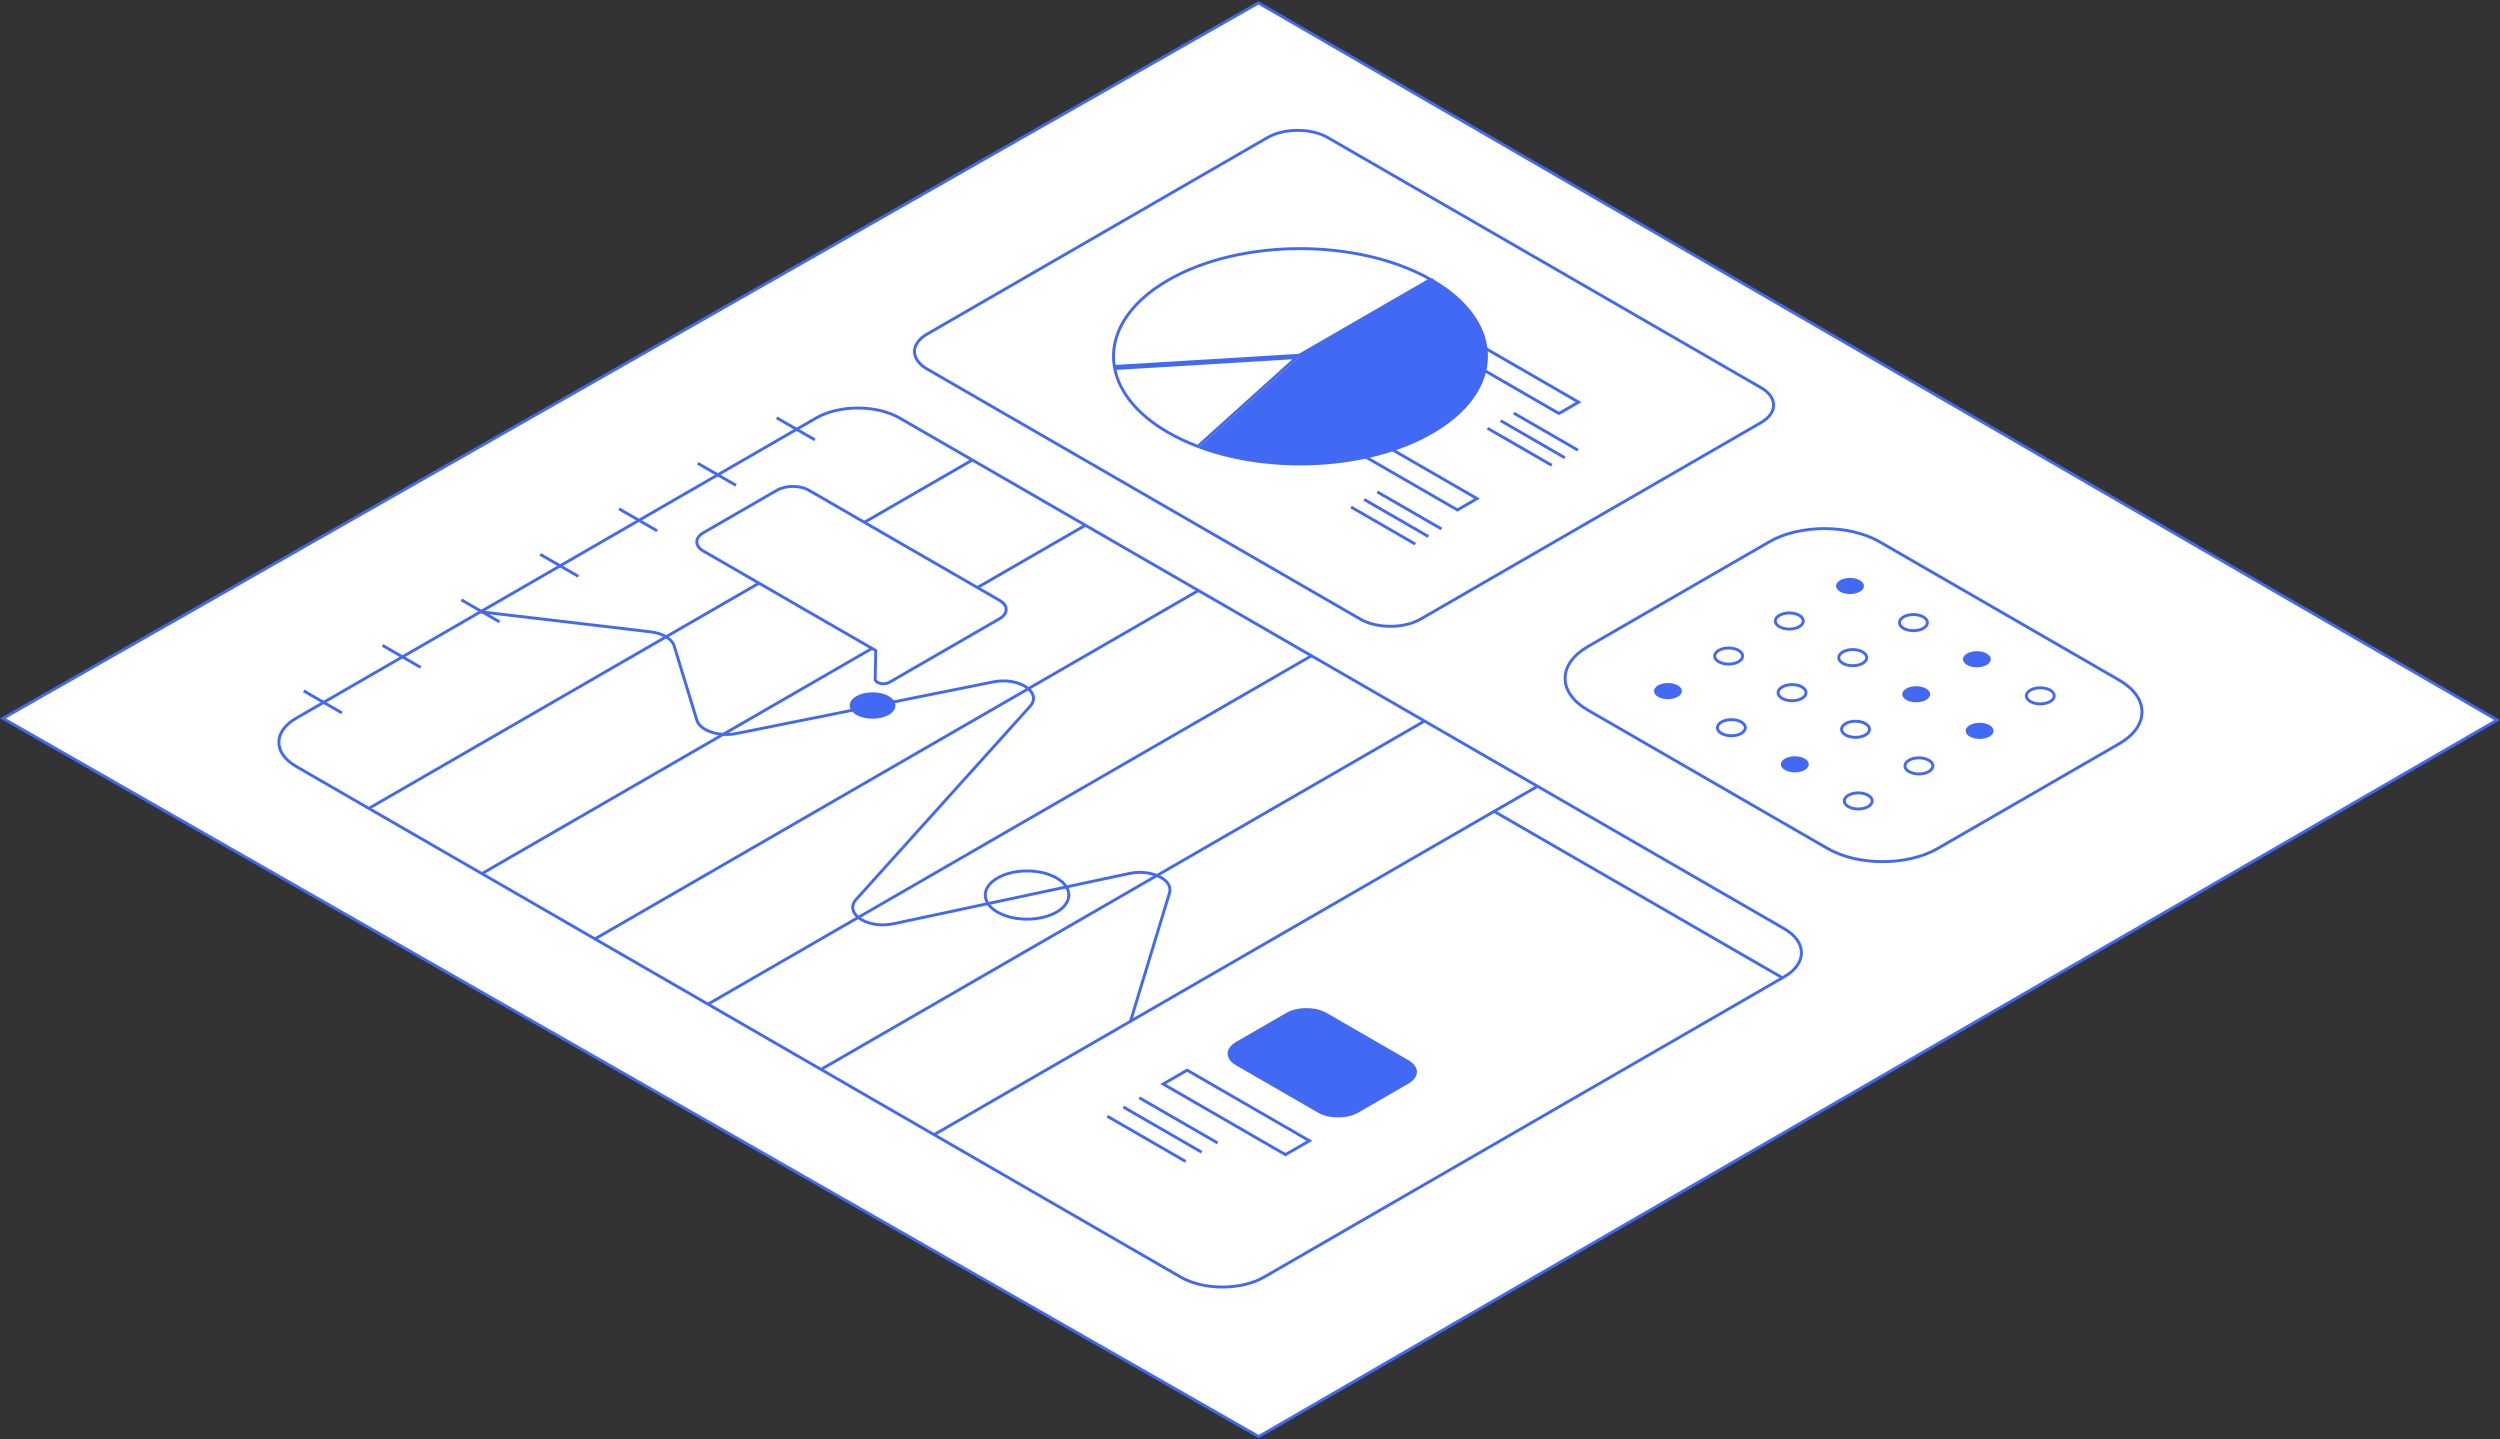 <?xml version="1.0" encoding="UTF-8"?> <svg xmlns="http://www.w3.org/2000/svg" width="853" height="491" viewBox="0 0 853 491" fill="none"><rect x="0" y="0" width="853" height="491" fill="#333333" stroke="none"/><path d="M1 245.107L429.379 1L852 245.678L429.469 490.162L1 245.107Z" fill="white" stroke="#4269F4" stroke-miterlimit="10"></path><path d="M723.062 232.051L641.307 184.853C630.924 178.859 614.09 178.859 603.707 184.853L541.8 220.593C531.417 226.587 531.417 236.306 541.8 242.3L623.555 289.498C633.938 295.492 650.772 295.492 661.155 289.498L723.062 253.758C733.445 247.764 733.445 238.045 723.062 232.051Z" stroke="#4269F4" stroke-miterlimit="10"></path><path d="M634.588 201.882C636.45 200.807 636.45 199.067 634.588 197.992C632.726 196.917 629.712 196.917 627.85 197.992C625.988 199.067 625.988 200.807 627.85 201.882C629.712 202.957 632.726 202.957 634.588 201.882Z" fill="#4269F4"></path><path d="M656.228 214.374C658.09 213.299 658.09 211.559 656.228 210.484C654.366 209.41 651.352 209.41 649.49 210.484C647.628 211.559 647.628 213.299 649.49 214.374C651.352 215.449 654.366 215.449 656.228 214.374Z" stroke="#4269F4" stroke-miterlimit="10"></path><path d="M677.877 226.873C679.739 225.798 679.739 224.058 677.877 222.983C676.015 221.908 673.001 221.908 671.139 222.983C669.277 224.058 669.277 225.798 671.139 226.873C673.001 227.948 676.015 227.948 677.877 226.873Z" fill="#4269F4"></path><path d="M699.517 239.365C701.379 238.291 701.379 236.551 699.517 235.476C697.655 234.401 694.642 234.401 692.78 235.476C690.918 236.551 690.918 238.29 692.78 239.365C694.642 240.44 697.655 240.44 699.517 239.365Z" stroke="#4269F4" stroke-miterlimit="10"></path><path d="M613.883 213.835C615.745 212.76 615.745 211.02 613.883 209.945C612.021 208.87 609.007 208.87 607.145 209.945C605.283 211.02 605.283 212.76 607.145 213.835C609.007 214.91 612.021 214.91 613.883 213.835Z" stroke="#4269F4" stroke-miterlimit="10"></path><path d="M635.523 226.327C637.385 225.252 637.385 223.513 635.523 222.438C633.661 221.363 630.647 221.363 628.785 222.438C626.923 223.513 626.923 225.252 628.785 226.327C630.647 227.402 633.661 227.402 635.523 226.327Z" stroke="#4269F4" stroke-miterlimit="10"></path><path d="M657.172 238.826C659.034 237.751 659.034 236.011 657.172 234.936C655.31 233.861 652.296 233.861 650.434 234.936C648.572 236.011 648.572 237.751 650.434 238.826C652.296 239.901 655.31 239.901 657.172 238.826Z" fill="#4269F4"></path><path d="M678.812 251.319C680.674 250.244 680.674 248.504 678.812 247.429C676.95 246.354 673.936 246.354 672.074 247.429C670.212 248.504 670.212 250.244 672.074 251.319C673.936 252.394 676.95 252.394 678.812 251.319Z" fill="#4269F4"></path><path d="M593.178 225.788C595.039 224.713 595.039 222.973 593.178 221.898C591.316 220.823 588.302 220.823 586.44 221.898C584.578 222.973 584.578 224.713 586.44 225.788C588.302 226.863 591.316 226.863 593.178 225.788Z" stroke="#4269F4" stroke-miterlimit="10"></path><path d="M614.818 238.281C616.68 237.206 616.68 235.466 614.818 234.391C612.956 233.316 609.942 233.316 608.08 234.391C606.218 235.466 606.218 237.206 608.08 238.281C609.942 239.356 612.956 239.356 614.818 238.281Z" stroke="#4269F4" stroke-miterlimit="10"></path><path d="M636.467 250.779C638.329 249.704 638.329 247.964 636.467 246.889C634.605 245.814 631.591 245.814 629.729 246.889C627.867 247.964 627.867 249.704 629.729 250.779C631.591 251.854 634.605 251.854 636.467 250.779Z" stroke="#4269F4" stroke-miterlimit="10"></path><path d="M658.107 263.272C659.969 262.197 659.969 260.457 658.107 259.382C656.245 258.307 653.231 258.307 651.369 259.382C649.507 260.457 649.507 262.197 651.369 263.272C653.231 264.347 656.245 264.347 658.107 263.272Z" stroke="#4269F4" stroke-miterlimit="10"></path><path d="M572.473 237.741C574.335 236.666 574.335 234.926 572.473 233.851C570.611 232.776 567.597 232.776 565.735 233.851C563.873 234.926 563.873 236.666 565.735 237.741C567.597 238.816 570.611 238.816 572.473 237.741Z" fill="#4269F4"></path><path d="M594.113 250.234C595.975 249.159 595.975 247.419 594.113 246.344C592.251 245.269 589.237 245.269 587.375 246.344C585.513 247.419 585.513 249.159 587.375 250.234C589.237 251.309 592.251 251.309 594.113 250.234Z" stroke="#4269F4" stroke-miterlimit="10"></path><path d="M609.024 262.732C610.885 263.806 613.901 263.806 615.762 262.732C617.622 261.658 617.622 259.916 615.762 258.842C613.901 257.768 610.885 257.768 609.024 258.842C607.163 259.916 607.163 261.658 609.024 262.732Z" fill="#4269F4"></path><path d="M630.664 275.225C632.525 276.299 635.542 276.299 637.402 275.225C639.263 274.151 639.263 272.41 637.402 271.336C635.541 270.261 632.525 270.261 630.664 271.336C628.804 272.41 628.804 274.151 630.664 275.225Z" stroke="#4269F4" stroke-miterlimit="10"></path><path d="M600.885 132.293L453.034 46.937C447.354 43.658 438.146 43.658 432.466 46.937L316.284 114.01C310.604 117.289 310.604 122.605 316.284 125.884L464.135 211.24C469.815 214.518 479.023 214.518 484.702 211.24L600.885 144.166C606.565 140.887 606.565 135.571 600.885 132.293Z" stroke="#4269F4" stroke-miterlimit="10"></path><path d="M398.561 95.591C423.265 81.329 463.234 81.246 488.116 95.342L443.276 121.229L380.206 125.04C378.491 114.518 384.604 103.649 398.561 95.591Z" fill="white" stroke="#4269F4"></path><path d="M488.551 147.543L488.118 147.793L488.122 147.796C466.71 159.926 434.134 161.556 409.719 152.688L444.036 121.79L488.982 95.843C513.399 110.207 513.255 133.281 488.551 147.543Z" fill="#4269F4" stroke="#4269F4"></path><path d="M442.347 121.999L408.683 152.308C405.103 150.948 401.705 149.365 398.555 147.547C387.976 141.439 381.906 133.711 380.333 125.746L442.347 121.999Z" stroke="#4269F4"></path><path d="M488.984 95.341L443.556 121.567L453.29 158.229" stroke="#4269F4" stroke-miterlimit="10"></path><path d="M538.622 137.209L504.416 117.461L497.709 121.333L531.916 141.081L538.622 137.209Z" stroke="#4269F4" stroke-miterlimit="10"></path><path d="M503.968 170.123L469.761 150.375L463.054 154.247L497.261 173.995L503.968 170.123Z" stroke="#4269F4" stroke-miterlimit="10"></path><path d="M516.49 140.953L538.401 153.602" stroke="#4269F4" stroke-miterlimit="10"></path><path d="M512.018 143.535L533.928 156.184" stroke="#4269F4" stroke-miterlimit="10"></path><path d="M507.545 146.117L529.455 158.766" stroke="#4269F4" stroke-miterlimit="10"></path><path d="M469.928 167.834L491.839 180.483" stroke="#4269F4" stroke-miterlimit="10"></path><path d="M465.455 170.417L487.366 183.066" stroke="#4269F4" stroke-miterlimit="10"></path><path d="M460.982 172.999L482.893 185.648" stroke="#4269F4" stroke-miterlimit="10"></path><path d="M446.782 389.236L405.048 365.143L396.866 369.867L438.6 393.96L446.782 389.236Z" stroke="#4269F4" stroke-miterlimit="10"></path><path d="M452.653 345.62L480.6 361.754C484.408 363.952 484.408 367.514 480.6 369.713L463.454 379.611C459.646 381.81 453.476 381.81 449.668 379.611L421.72 363.477C417.912 361.279 417.912 357.717 421.72 355.518L438.866 345.62C442.675 343.421 448.844 343.421 452.653 345.62Z" fill="#4269F4"></path><path d="M388.734 374.561L415.467 389.994" stroke="#4269F4" stroke-miterlimit="10"></path><path d="M383.279 377.709L410.013 393.143" stroke="#4269F4" stroke-miterlimit="10"></path><path d="M377.816 380.864L404.549 396.297" stroke="#4269F4" stroke-miterlimit="10"></path><path d="M306.938 142.619L608.762 316.865C616.612 321.396 616.612 328.76 608.762 333.292L431.308 435.738C423.458 440.269 410.703 440.269 402.853 435.738L101.029 261.492C93.18 256.96 93.179 249.597 101.029 245.065L278.483 142.619C286.333 138.088 299.088 138.088 306.938 142.619Z" stroke="#4269F4" stroke-miterlimit="10"></path><path d="M524.604 268.28L318.696 387.153" stroke="#4269F4" stroke-miterlimit="10"></path><path d="M486.039 246.016L280.13 364.888" stroke="#4269F4" stroke-miterlimit="10"></path><path d="M447.464 223.747L241.556 342.619" stroke="#4269F4" stroke-miterlimit="10"></path><path d="M408.898 201.482L202.989 320.355" stroke="#4269F4" stroke-miterlimit="10"></path><path d="M370.324 179.213L164.415 298.086" stroke="#4269F4" stroke-miterlimit="10"></path><path d="M331.758 156.949L125.85 275.822" stroke="#4269F4" stroke-miterlimit="10"></path><path d="M163.941 208.746L221.931 215.572C226.081 216.057 229.282 217.963 230.022 220.368L237.747 245.68C238.844 249.29 245.289 251.474 251.284 250.269L338.901 232.666C347.707 230.895 355.739 236.252 351.432 241.033L292.145 306.857C287.796 311.681 296.02 317.072 304.859 315.186L385.308 298.034C392.767 296.445 400.4 300.122 399.036 304.644L385.724 348.457" stroke="#4269F4" stroke-miterlimit="10"></path><path d="M303.245 243.908C300.194 245.67 295.255 245.67 292.203 243.908C289.151 242.146 289.151 239.295 292.203 237.533C295.255 235.771 300.194 235.771 303.245 237.533C306.297 239.295 306.297 242.146 303.245 243.908Z" fill="#4269F4"></path><path d="M303.42 232.824C301.685 233.825 298.758 233.156 298.609 231.782L298.611 231.657L298.802 222.119L298.805 221.97L298.623 221.864L239.993 188.017C237.006 186.292 237.006 183.492 239.993 181.767L265.121 167.26C268.108 165.536 272.959 165.536 275.946 167.26L341.054 204.848C344.041 206.572 344.041 209.373 341.054 211.097L303.42 232.824Z" fill="white" stroke="#4269F4"></path><path d="M103.615 235.719L116.645 243.241" stroke="#4269F4" stroke-miterlimit="10"></path><path d="M130.506 220.194L143.536 227.717" stroke="#4269F4" stroke-miterlimit="10"></path><path d="M157.406 204.665L170.436 212.187" stroke="#4269F4" stroke-miterlimit="10"></path><path d="M184.305 189.136L197.335 196.658" stroke="#4269F4" stroke-miterlimit="10"></path><path d="M211.206 173.606L224.235 181.129" stroke="#4269F4" stroke-miterlimit="10"></path><path d="M238.096 158.082L251.126 165.604" stroke="#4269F4" stroke-miterlimit="10"></path><path d="M264.996 142.553L278.025 150.075" stroke="#4269F4" stroke-miterlimit="10"></path><path d="M340.348 311.21C345.914 314.423 354.938 314.423 360.504 311.21C366.07 307.997 366.07 302.787 360.504 299.574C354.938 296.361 345.914 296.361 340.348 299.574C334.782 302.787 334.782 307.997 340.348 311.21Z" stroke="#4269F4" stroke-miterlimit="10"></path><path d="M608.171 333.633L509.786 276.834" stroke="#4269F4" stroke-miterlimit="10"></path></svg> 